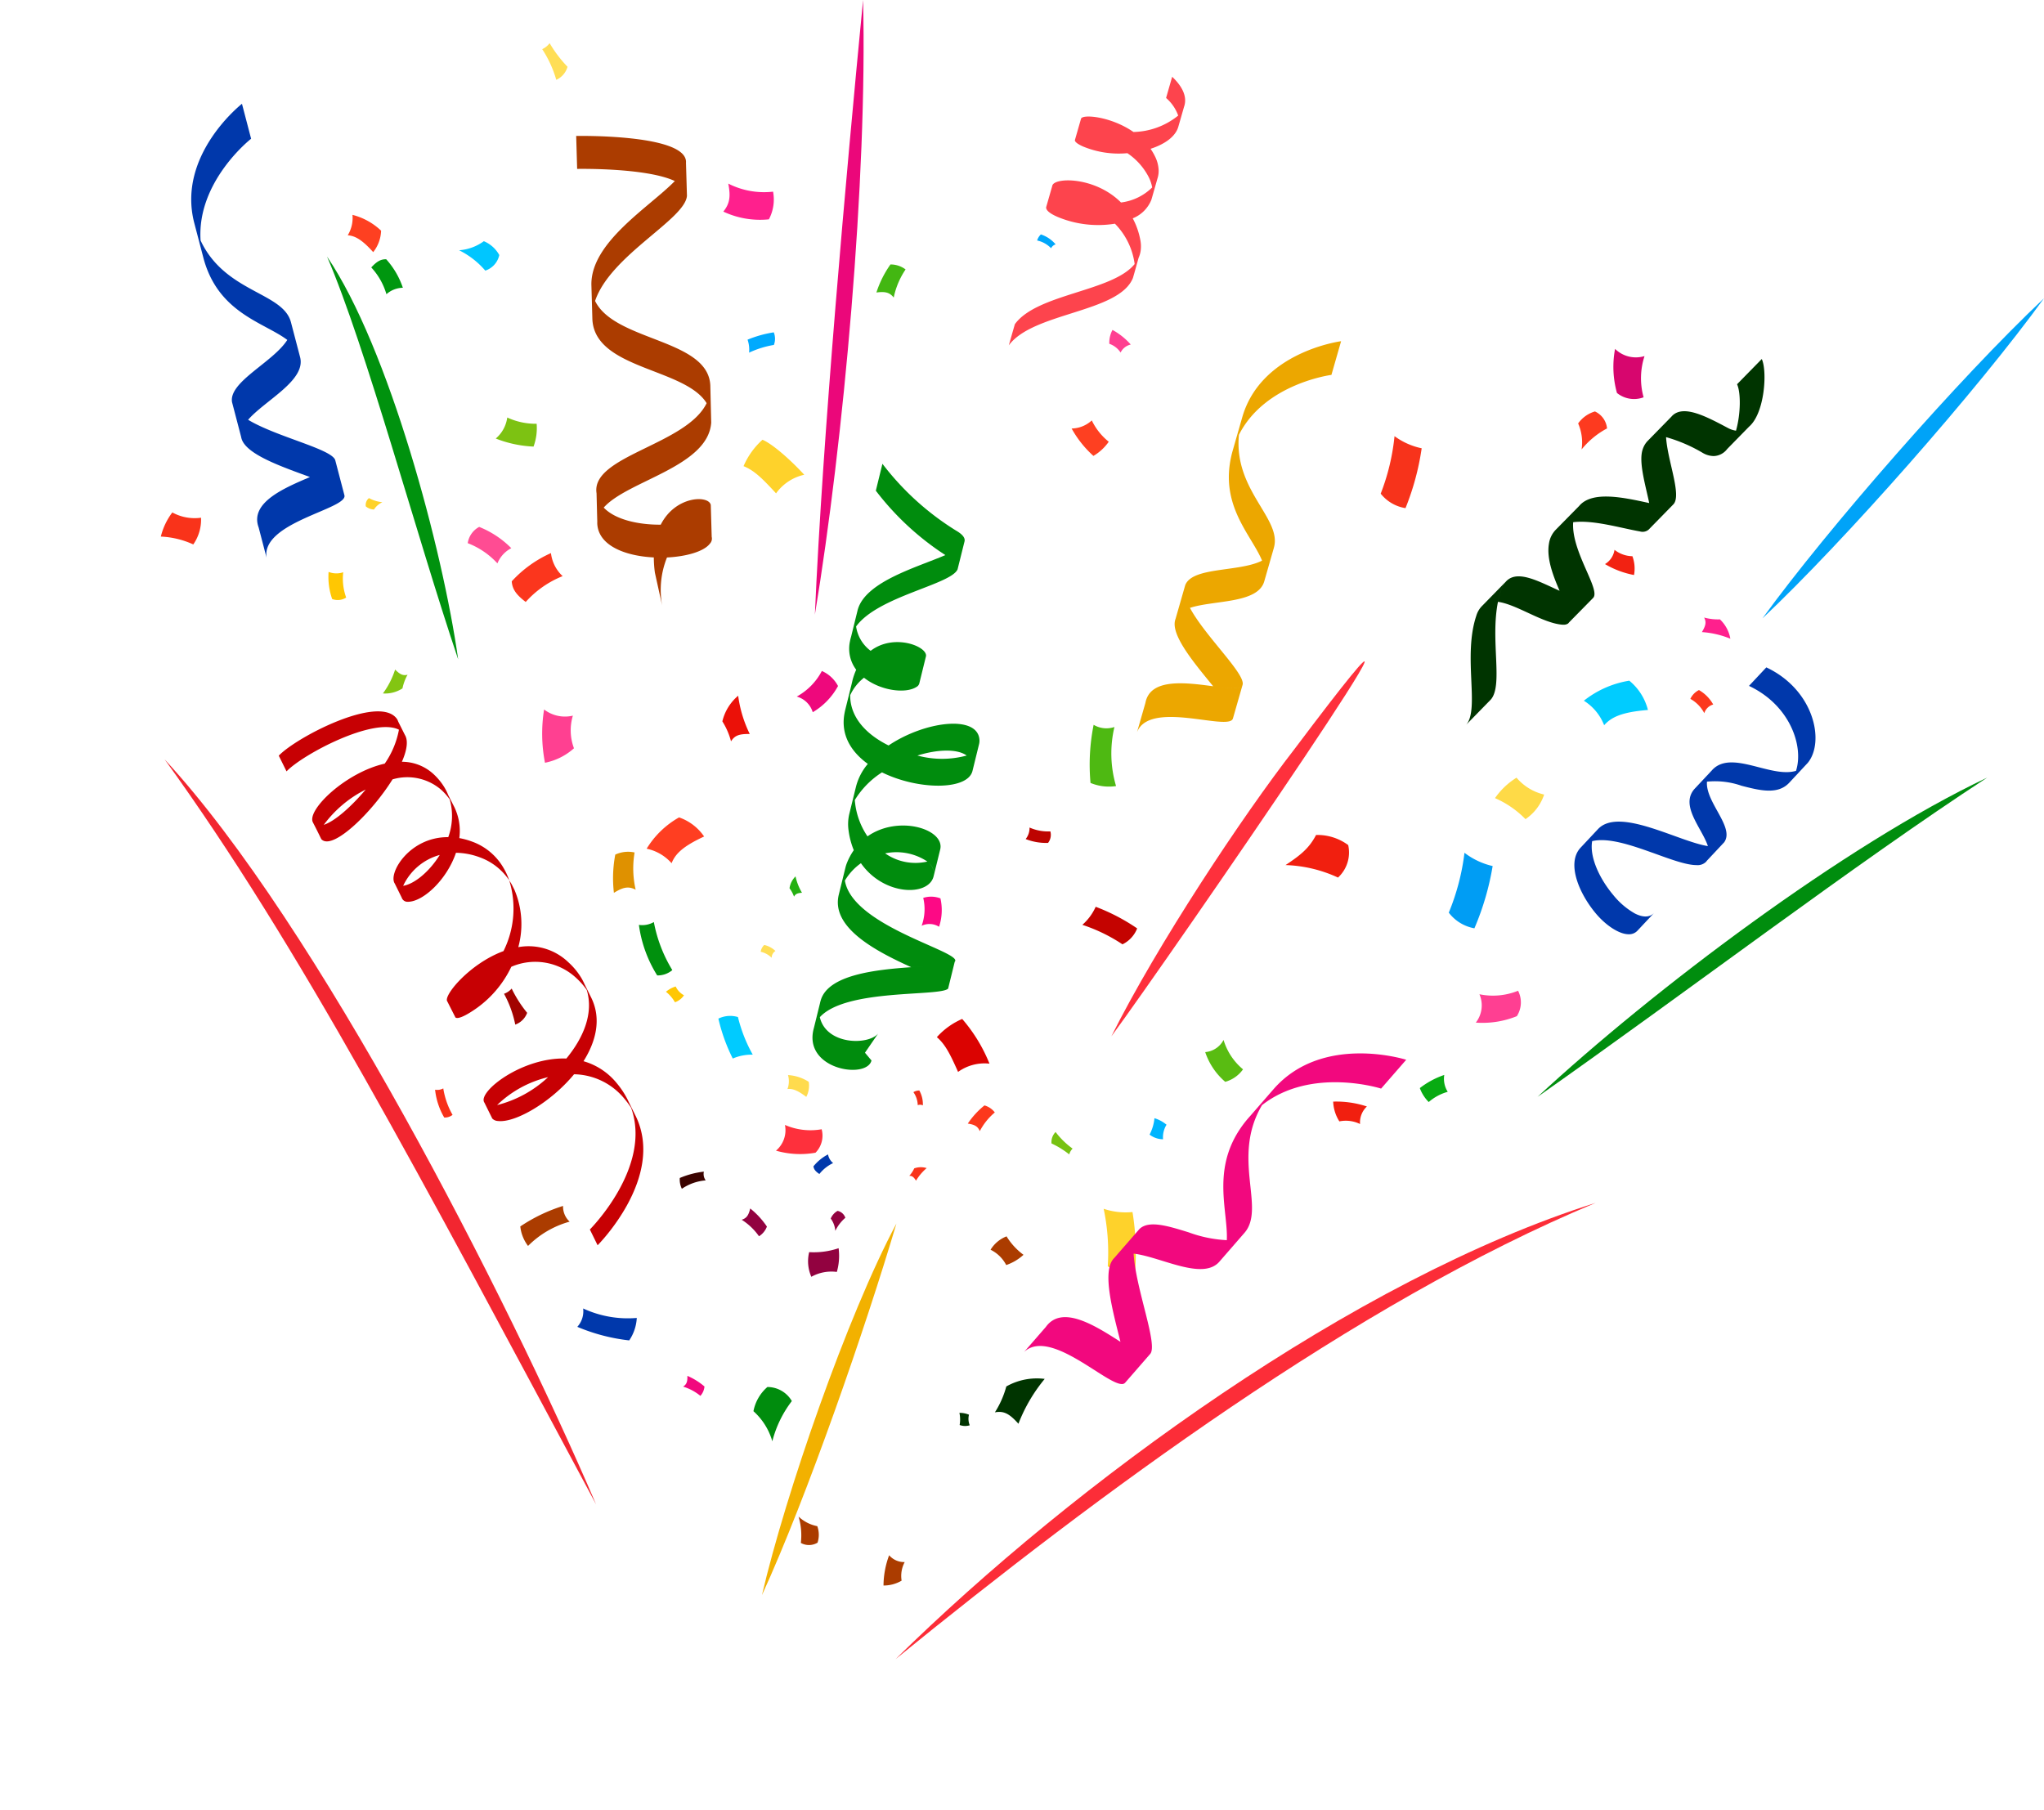 <svg xmlns="http://www.w3.org/2000/svg" width="265.927" height="235.488" viewBox="0 0 265.927 235.488"><defs><style>.a{fill:#fd0985;}.b{fill:#920240;}.c{fill:#ee2e18;}.d{fill:#7dc212;}.e{fill:#00970f;}.bi,.f{fill:#003400;}.g{fill:#ff4091;}.h{fill:#ee087c;}.bh,.i{fill:#f2087e;}.j{fill:#f22212;}.k{fill:#77c212;}.l{fill:#ffde56;}.ac,.m{fill:#ab3c00;}.bf,.bg,.bh,.bi,.bj,.bk,.bl,.m{stroke:rgba(0,0,0,0);}.n{fill:#00b5ff;}.o{fill:#f7331b;}.p{fill:#fd3a1f;}.q{fill:#ff208d;}.r{fill:#f83018;}.s{fill:#eb1108;}.t{fill:#ffdb4e;}.u{fill:#fed22b;}.v{fill:#ff3e21;}.w{fill:#f9331a;}.x{fill:#fe303c;}.y{fill:#ff4c93;}.z{fill:#a20300;}.aa{fill:#feda47;}.ab,.bk{fill:#0038ab;}.ad{fill:#df9100;}.ae{fill:#bd0300;}.af{fill:#00aafe;}.ag{fill:#0cf;}.ah{fill:#4eb912;}.ai{fill:#c40300;}.aj{fill:#08ab12;}.ak{fill:#f11f0f;}.al{fill:#f9341a;}.am{fill:#d7066e;}.an{fill:#fc381d;}.ao{fill:#00c6ff;}.ap{fill:#59bc12;}.aq{fill:#db0301;}.ar{fill:#00a7fb;}.as{fill:#ffc702;}.at{fill:#ff3f92;}.au{fill:#009df4;}.av{fill:#25b012;}.aw{fill:#83c512;}.ax{fill:#00900d;}.ay{fill:#fb361d;}.az,.bf{fill:#008c0d;}.ba{fill:#fe4021;}.bb{fill:#3b0300;}.bc{fill:#43b712;}.bd{fill:#ffc703;}.be{fill:#00cbff;}.bg{fill:#eca700;}.bj{fill:#fd444d;}.bl{fill:#c70003;}.bm{fill:#fc2d38;}.bn{fill:#008d0e;}.bo{fill:#00a3f8;}.bp{fill:#f22630;}.bq{fill:#00920e;}.br{fill:#eb077a;}.bs{fill:#f2b100;}</style></defs><g transform="translate(-6649.006 362.836)"><path class="a" d="M3.016,3.6A6.9,6.9,0,0,0,2.17,0,3.384,3.384,0,0,0,0,.555,6.314,6.314,0,0,1,.8,4.1,2.356,2.356,0,0,1,3.016,3.6Z" transform="translate(6769.273 -246.542) rotate(16)"/><path class="b" d="M0,1.548A5.009,5.009,0,0,0,1.155,4.554,5.379,5.379,0,0,1,4.171,3.031,7.607,7.607,0,0,0,3.541,0,10.085,10.085,0,0,1,0,1.548Z" transform="translate(6754.706 -201.404) rotate(16)"/><path class="c" d="M0,.421A3.05,3.05,0,0,1,1.009,1.894a.832.832,0,0,1,.647-.159A3.649,3.649,0,0,0,.679,0,1.523,1.523,0,0,0,0,.421Z" transform="translate(6767.957 -221.137) rotate(16)"/><path class="d" d="M.684.271A4.354,4.354,0,0,1,0,3.312a15.181,15.181,0,0,0,5.014-.348A6.953,6.953,0,0,0,4.584,0,8.828,8.828,0,0,1,.684.271Z" transform="translate(6714.418 -308.961) rotate(16)"/><path class="e" d="M1.577,0C.867.18.455.656,0,1.556A8.772,8.772,0,0,1,2.857,4.362,3.3,3.3,0,0,1,4.68,2.967,10.517,10.517,0,0,0,1.577,0Z" transform="translate(6697.737 -329.536) rotate(16)"/><path class="f" d="M5.032,0A8.081,8.081,0,0,0,.5,2.322,12.112,12.112,0,0,1,0,5.97c1.083-.544,1.892-.332,3.353.582A20.914,20.914,0,0,1,5.032,0Z" transform="translate(6780.088 -184.81) rotate(16)"/><path class="g" d="M0,.262A19.85,19.85,0,0,0,2.022,6.894,7.976,7.976,0,0,0,5.128,4.042,6.628,6.628,0,0,1,3.821,0,4.463,4.463,0,0,1,0,.262Z" transform="translate(6719.865 -270.775) rotate(16)"/><path class="h" d="M2.562,5.484A8.853,8.853,0,0,0,4.784,1.3,4.326,4.326,0,0,0,2.223,0,8.091,8.091,0,0,1,0,4.1,3.022,3.022,0,0,1,2.562,5.484Z" transform="translate(6753.794 -276.144) rotate(16)"/><path class="i" d="M0,1.5a6.5,6.5,0,0,1,2.493.535A2.1,2.1,0,0,0,2.667.716,8.647,8.647,0,0,0,.147,0C.369.687.373,1.073,0,1.5Z" transform="translate(6738.293 -183.859) rotate(16)"/><path class="j" d="M0,2.126a11.577,11.577,0,0,0,4.024.326A4.629,4.629,0,0,0,3.147.158,3.86,3.86,0,0,1,.678,0,2.6,2.6,0,0,1,0,2.126Z" transform="translate(6858.403 -291.485) rotate(16)"/><path class="k" d="M.229,0a1.862,1.862,0,0,0-.1,1.576,11.518,11.518,0,0,1,2.61.735,1.716,1.716,0,0,1,.212-.846A10.238,10.238,0,0,1,.229,0Z" transform="translate(6786.12 -215.61) rotate(16)"/><path class="l" d="M1.827.364A3.091,3.091,0,0,0,.212.012a1.505,1.505,0,0,0-.2.983,2.828,2.828,0,0,1,1.588.36A1.053,1.053,0,0,1,1.827.364Z" transform="translate(6748.236 -239.954) rotate(16)"/><path class="m" d="M10.24,56.825A15.144,15.144,0,0,1,10.1,54.84c-3.546-.173-7.06-1.427-7.345-4.217a2.822,2.822,0,0,1-.011-.418v0a3.047,3.047,0,0,1,.839-1.846A3.047,3.047,0,0,0,2.742,50.2l-.093-3.708h0c-.008-.051-.015-.1-.02-.154-.486-4.749,11.738-6.191,14.342-11.569h0C14.16,30.2,2.523,30.368,2.111,23.947c-.005-.091-.008-.181-.01-.27v-.024l-.124-4.3C1.913,13.8,9.558,9.235,12.831,5.868,9.112,4.112.124,4.287.124,4.287L0,0s13.79-.27,14.277,3.2a1.325,1.325,0,0,1,.008.3,1.71,1.71,0,0,1-.053.312,1.71,1.71,0,0,0,.053-.312l.125,4.285c-.226,3.075-9.952,7.736-11.952,13.683h0C5.043,26.758,17.2,26.39,17.451,32.481l.005.227h0l.089,3.7v0l.022.886V37.3C17.16,43.059,6.661,44.851,3.582,48.356,5.093,49.943,8.136,50.6,11,50.578a9.247,9.247,0,0,0-.9,4.262,9.247,9.247,0,0,1,.9-4.262c1.92-3.785,6.256-3.866,6.511-2.564l.119,4.146a.956.956,0,0,1-.234.886c-.768,1.018-3.045,1.675-5.583,1.8a11.3,11.3,0,0,0-.632,6.243Zm1.825-2.485,0-.009Zm.005-.01.011-.019Zm.011-.019a5.153,5.153,0,0,1,4-2.775A5.153,5.153,0,0,0,12.081,54.311Zm5.548-2.152c0-.012-.009-.024-.014-.036C17.62,52.135,17.625,52.147,17.629,52.16Zm-1.549-.624h0Zm.255-.005h0Zm0,0h0Z" transform="translate(6723.969 -345.147)"/><path class="n" d="M0,2.226a2.887,2.887,0,0,0,1.852.1A3.1,3.1,0,0,1,1.764.383,4.393,4.393,0,0,0,.022,0,5.8,5.8,0,0,1,0,2.226Z" transform="translate(6799.182 -217.349) rotate(16)"/><path class="o" d="M3.831.543A9.131,9.131,0,0,1,0,0,28.4,28.4,0,0,1,.334,7.687a5.139,5.139,0,0,0,3.62.922A33.715,33.715,0,0,0,3.831.543Z" transform="translate(6830.435 -306.086) rotate(16)"/><path class="p" d="M3.794,1.688A2.716,2.716,0,0,0,1.67,0,4.11,4.11,0,0,0,0,2.1,6.153,6.153,0,0,1,1.364,5.232,10.723,10.723,0,0,1,3.794,1.688Z" transform="translate(6854.903 -309.761) rotate(16)"/><path class="q" d="M4.04,2.048A4.543,4.543,0,0,0,2.04,0,6.774,6.774,0,0,1,0,.34c.471.491.492.961.245,1.9A11.707,11.707,0,0,1,4.04,2.048Z" transform="translate(6870.808 -282.812) rotate(16)"/><path class="r" d="M2.14,3.607a1.612,1.612,0,0,0,.946-.631A10.13,10.13,0,0,1,.977,0,1.655,1.655,0,0,1,0,.457,9.006,9.006,0,0,0,2.14,3.607Z" transform="translate(6705.738 -221.489) rotate(16)"/><path class="s" d="M1.082,0A6.23,6.23,0,0,0,.024,3.775a9.253,9.253,0,0,1,1.8,2.186c.258-.9.8-1.242,2.08-1.59A16.074,16.074,0,0,1,1.082,0Z" transform="translate(6744.003 -272.611) rotate(16)"/><path class="t" d="M.433,1.905C1,1.669,1.67,1.668,3.068,2.21A3.153,3.153,0,0,0,2.838.238,5.623,5.623,0,0,0,0,.138,2.89,2.89,0,0,1,.433,1.905Z" transform="translate(6751.564 -223.087) rotate(16)"/><path class="u" d="M.207,0a1.153,1.153,0,0,0-.1,1.149,1.742,1.742,0,0,0,1.136.1A2.632,2.632,0,0,1,2.034.033,4.53,4.53,0,0,1,.207,0Z" transform="translate(6696.81 -298.085) rotate(16)"/><path class="v" d="M3.641,6c.122-1.267.766-2.486,3.109-4.508A6.521,6.521,0,0,0,2.931,0,11.611,11.611,0,0,0,0,5.078,5.953,5.953,0,0,1,3.641,6Z" transform="translate(6734.536 -257.29) rotate(16)"/><path class="w" d="M4.34,3.619A5.625,5.625,0,0,0,4.351,0,6.046,6.046,0,0,1,.571.369,8.552,8.552,0,0,0,0,3.8,11.322,11.322,0,0,1,4.34,3.619Z" transform="translate(6670.978 -296.673) rotate(16)"/><path class="g" d="M2.884,1.171A8.7,8.7,0,0,0,.076,0a3.489,3.489,0,0,0,.1,1.847A2.9,2.9,0,0,1,1.9,2.535,1.954,1.954,0,0,1,2.884,1.171Z" transform="translate(6793.669 -319.928) rotate(16)"/><path class="x" d="M.2.776A3.482,3.482,0,0,1,0,4.314,11.347,11.347,0,0,0,5.018,3.153,3.166,3.166,0,0,0,4.944,0,8.3,8.3,0,0,1,.2.776Z" transform="translate(6751.151 -217.268) rotate(16)"/><path class="y" d="M.849,0A2.882,2.882,0,0,0,0,2.444,10.24,10.24,0,0,1,4.439,3.909a3.857,3.857,0,0,1,1.19-2.4A12.288,12.288,0,0,0,.849,0Z" transform="translate(6710.532 -294.513) rotate(16)"/><path class="z" d="M2.511,4.379a2.572,2.572,0,0,0,1.066-1.9A15.822,15.822,0,0,1,.77,0,2.359,2.359,0,0,1,0,.926,14.157,14.157,0,0,1,2.511,4.379Z" transform="translate(6714.835 -234.423) rotate(16)"/><path class="aa" d="M4.567,4.865A6.239,6.239,0,0,0,6.018,1.121,6.7,6.7,0,0,1,1.958,0,9.475,9.475,0,0,0,0,3.329,12.528,12.528,0,0,1,4.567,4.865Z" transform="translate(6844.426 -262.19) rotate(16)"/><path class="ab" d="M.071.738A3,3,0,0,1,0,3.244,24.206,24.206,0,0,0,6.978,3.08,5.729,5.729,0,0,0,7.118,0,13.815,13.815,0,0,1,.071.738Z" transform="translate(6725.009 -193.316) rotate(16)"/><path class="ac" d="M1.229,3.212a2.174,2.174,0,0,0,2.078-.631A3.3,3.3,0,0,0,2.683.526,4.923,4.923,0,0,1,0,0,8.579,8.579,0,0,1,1.229,3.212Z" transform="translate(6752.902 -165.506) rotate(16)"/><path class="ad" d="M3.809,4.618A12.372,12.372,0,0,1,2.339,0,3.95,3.95,0,0,0,0,.958,16.379,16.379,0,0,0,1.2,5.791C2.119,4.776,2.754,4.405,3.809,4.618Z" transform="translate(6729.319 -252.562) rotate(16)"/><path class="ac" d="M.029,0A11.473,11.473,0,0,0,.41,3.987,4.615,4.615,0,0,0,2.5,2.731,3.834,3.834,0,0,1,2.221.293,2.571,2.571,0,0,1,.029,0Z" transform="translate(6764.656 -160.485) rotate(16)"/><path class="ae" d="M2.941,1.52A1.7,1.7,0,0,0,2.816,0,6.045,6.045,0,0,1,.071.264,2.27,2.27,0,0,1,0,1.843,7.212,7.212,0,0,0,2.941,1.52Z" transform="translate(6782.953 -255.436) rotate(16)"/><path class="ac" d="M1.519,0A4.221,4.221,0,0,0,0,2.247,4.535,4.535,0,0,1,2.505,3.6,6.4,6.4,0,0,0,4.3,1.7,8.459,8.459,0,0,1,1.519,0Z" transform="translate(6778.5 -202.388) rotate(16)"/><path class="af" d="M0,1.857A3.988,3.988,0,0,1,.656,3.424,12.46,12.46,0,0,1,3.481,1.572,2.255,2.255,0,0,0,3.016,0,14.828,14.828,0,0,0,0,1.857Z" transform="translate(6746.777 -320.425) rotate(16)"/><path class="ag" d="M3.414,6.472c.606-1.264,1.736-2.279,4.93-3.477A7.186,7.186,0,0,0,4.961,0,12.8,12.8,0,0,0,0,4.134,6.566,6.566,0,0,1,3.414,6.472Z" transform="translate(6856.209 -275.638) rotate(16)"/><path class="l" d="M2.861,4.35A2.647,2.647,0,0,0,3.8,2.311,16.331,16.331,0,0,1,.715,0,2.431,2.431,0,0,1,0,1.014,14.538,14.538,0,0,1,2.861,4.35Z" transform="translate(6719.826 -357.417) rotate(16)"/><path class="ah" d="M2.679,0A3.264,3.264,0,0,1,0,.47,26.3,26.3,0,0,0,1.694,7.851,6.226,6.226,0,0,0,5,7.328,14.991,14.991,0,0,1,2.679,0Z" transform="translate(6791.419 -268.981) rotate(16)"/><path class="ai" d="M1.021,0A6.875,6.875,0,0,1,0,2.736a21.458,21.458,0,0,1,5.718,1A3.877,3.877,0,0,0,6.984,1.218,25.489,25.489,0,0,0,1.021,0Z" transform="translate(6790.575 -245.133) rotate(16)"/><path class="aj" d="M3.625,1.986A3.141,3.141,0,0,1,2.586,0,10.9,10.9,0,0,0,0,2.522,5,5,0,0,0,1.613,3.947,6.335,6.335,0,0,1,3.625,1.986Z" transform="translate(6834.422 -223.685) rotate(16)"/><path class="ac" d="M6,1.73A2.659,2.659,0,0,1,4.612,0,21.405,21.405,0,0,0,0,4.1,5.074,5.074,0,0,0,1.669,6.26,12.2,12.2,0,0,1,6,1.73Z" transform="translate(6717.827 -207.2) rotate(16)"/><path class="ak" d="M7.01,4.859A4.433,4.433,0,0,0,7.119.429a6.715,6.715,0,0,0-4.38-.11C2.347,2.219,1.548,3.362,0,5.179A17.516,17.516,0,0,1,7.01,4.859Z" transform="translate(6817.684 -255.256) rotate(16)"/><path class="al" d="M1.9,0A2.562,2.562,0,0,0,.354.479,3.827,3.827,0,0,1,0,1.591c.369-.111.61,0,1.016.365A6.628,6.628,0,0,1,1.9,0Z" transform="translate(6767.742 -211.375) rotate(16)"/><path class="am" d="M3.944,0A3.88,3.88,0,0,1,0,.157,12.639,12.639,0,0,0,1.818,5.6a3.525,3.525,0,0,0,3.488-.414A9.258,9.258,0,0,1,3.944,0Z" transform="translate(6859.17 -317.591) rotate(16)"/><path class="an" d="M1.771,3.388A7.969,7.969,0,0,1,2.98.509,2.55,2.55,0,0,0,1.433,0,10.54,10.54,0,0,0,0,2.871C.876,2.759,1.342,2.843,1.771,3.388Z" transform="translate(6775.708 -219.402) rotate(16)"/><path class="ab" d="M0,2.01c.164.383.469.573,1.016.75A4.994,4.994,0,0,1,2.343.9,1.876,1.876,0,0,1,1.395,0,5.986,5.986,0,0,0,0,2.01Z" transform="translate(6755.392 -213.015) rotate(16)"/><path class="ao" d="M4.008,3.63A2.729,2.729,0,0,0,5.2,1.178,4.122,4.122,0,0,0,2.773,0,6.181,6.181,0,0,1,0,2.022,10.771,10.771,0,0,1,4.008,3.63Z" transform="translate(6709.29 -332.219) rotate(16)"/><path class="ap" d="M0,2.181a8.716,8.716,0,0,0,3.571,3,4.254,4.254,0,0,0,1.776-2.2A7.944,7.944,0,0,1,1.857,0,2.976,2.976,0,0,1,0,2.181Z" transform="translate(6806.407 -228.04) rotate(16)"/><path class="aq" d="M3.9,6.773a5.9,5.9,0,0,1,3.631-2.16A20.565,20.565,0,0,0,2.516,0,9.431,9.431,0,0,0,0,3.186C1.332,3.793,2.315,4.882,3.9,6.773Z" transform="translate(6771.77 -230.951) rotate(16)"/><path class="b" d="M0,1.717A7.949,7.949,0,0,1,2.758,3.162,2.545,2.545,0,0,0,3.4,1.667,10.55,10.55,0,0,0,.663,0C.7.881.579,1.337,0,1.717Z" transform="translate(6745.974 -205.781) rotate(16)"/><path class="ar" d="M0,.895a3.541,3.541,0,0,1,2.023.469A.966.966,0,0,1,2.451.717,4.243,4.243,0,0,0,.251,0,1.767,1.767,0,0,0,0,.895Z" transform="translate(6784.186 -332.404) rotate(16)"/><path class="q" d="M.383,4.279A11.226,11.226,0,0,0,6.36,3.613,5.5,5.5,0,0,0,5.89,0,10.263,10.263,0,0,1,0,.6C.727,2.039.938,2.989.383,4.279Z" transform="translate(6743.922 -339.523) rotate(16)"/><path class="as" d="M1.419,3.746a2.048,2.048,0,0,0,1.7-.684A7.26,7.26,0,0,1,1.841,0,2.738,2.738,0,0,1,0,.481,8.706,8.706,0,0,0,1.419,3.746Z" transform="translate(6691.89 -288.887) rotate(16)"/><path class="ak" d="M4.391,0A12.67,12.67,0,0,0,0,.6,5.1,5.1,0,0,0,1.481,2.851,4.221,4.221,0,0,1,4.163,2.44,2.852,2.852,0,0,1,4.391,0Z" transform="translate(6822.621 -220.079) rotate(16)"/><path class="u" d="M5.042,6.217A6.159,6.159,0,0,1,7.9,2.878C5.419,1.374,2.76.156,1.421,0A9.842,9.842,0,0,0,0,3.98C1.518,4.133,2.848,4.88,5.042,6.217Z" transform="translate(6746.839 -306.009) rotate(16)"/><path class="at" d="M0,1.823A3.654,3.654,0,0,1,.564,5.5a11.9,11.9,0,0,0,4.9-2.277A3.322,3.322,0,0,0,4.706,0,8.7,8.7,0,0,1,0,1.823Z" transform="translate(6841.985 -235.223) rotate(16)"/><path class="au" d="M4,.65A9.558,9.558,0,0,1,0,0,29.7,29.7,0,0,1,.184,8.049,5.379,5.379,0,0,0,3.951,9.09,35.225,35.225,0,0,0,4,.65Z" transform="translate(6839.536 -251.878) rotate(16)"/><path class="b" d="M1.8.585A1.355,1.355,0,0,0,.58,0,2.043,2.043,0,0,0,0,1.207,3.079,3.079,0,0,1,1.012,2.579,5.327,5.327,0,0,1,1.8.585Z" transform="translate(6757.418 -205.445) rotate(16)"/><path class="av" d="M.361,0A2.739,2.739,0,0,0,.034,1.7,4.084,4.084,0,0,1,.9,2.59c.081-.4.306-.574.856-.773A7.09,7.09,0,0,1,.361,0Z" transform="translate(6752.159 -248.907) rotate(16)"/><path class="aw" d="M0,3.423A4.17,4.17,0,0,0,2.263,2.091,6.253,6.253,0,0,1,2.409.2C1.869.511,1.446.427.667,0A10.8,10.8,0,0,1,0,3.423Z" transform="translate(6699.769 -275.9) rotate(16)"/><path class="u" d="M3.723,0A8.916,8.916,0,0,1,0,.625,27.7,27.7,0,0,1,2.575,7.673a5.008,5.008,0,0,0,3.637-.21A32.951,32.951,0,0,0,3.723,0Z" transform="translate(6792.766 -206.16) rotate(16)"/><path class="ax" d="M4.1,6.554A2.955,2.955,0,0,0,5.8,5.347,18.575,18.575,0,0,1,1.767,0,3.041,3.041,0,0,1,0,.89,16.509,16.509,0,0,0,4.1,6.554Z" transform="translate(6732.374 -243.351) rotate(16)"/><path class="ay" d="M0,4.936C.36,5.944,1.11,6.478,2.487,7.017A12.848,12.848,0,0,1,6.179,2.462,4.834,4.834,0,0,1,3.892,0,15.357,15.357,0,0,0,0,4.936Z" transform="translate(6716.946 -291.944) rotate(16)"/><path class="az" d="M4.481,1A3.674,3.674,0,0,0,.918.12,5.552,5.552,0,0,0,.043,3.644a8.348,8.348,0,0,1,3.44,3.089A14.455,14.455,0,0,1,4.481,1Z" transform="translate(6747.994 -182.736) rotate(16)"/><path class="ba" d="M.139,2.725c.9-.187,1.888,0,3.79,1.194A4.733,4.733,0,0,0,4.147.951,8.419,8.419,0,0,0,0,0,4.316,4.316,0,0,1,.139,2.725Z" transform="translate(6694.863 -334.88) rotate(16)"/><path class="bb" d="M3.325,1.03A1.4,1.4,0,0,1,2.783,0,11.26,11.26,0,0,0,0,1.657,2.677,2.677,0,0,0,.645,2.935,6.4,6.4,0,0,1,3.325,1.03Z" transform="translate(6737.906 -211.158) rotate(16)"/><path class="bc" d="M2.347,4.16A10.131,10.131,0,0,1,2.822.217,3.242,3.242,0,0,0,.751.135,13.41,13.41,0,0,0,0,4.147C1.033,3.7,1.632,3.643,2.347,4.16Z" transform="translate(6764.171 -328.764) rotate(16)"/><path class="an" d="M3.062,1.295A4.936,4.936,0,0,0,.76,0,2.422,2.422,0,0,0,0,1.411,4.505,4.505,0,0,1,2.257,2.7,1.686,1.686,0,0,1,3.062,1.295Z" transform="translate(6869.312 -273.259) rotate(16)"/><path class="ba" d="M2.232,0A3.95,3.95,0,0,1,0,1.734,13.744,13.744,0,0,0,3.71,4.381,6.308,6.308,0,0,0,5.118,2.058,8,8,0,0,1,2.232,0Z" transform="translate(6788.903 -308.75) rotate(16)"/><path class="f" d="M.462,1.644a2.036,2.036,0,0,0,1.273-.327A2.2,2.2,0,0,1,1.26.022,3.129,3.129,0,0,0,0,.135,4.125,4.125,0,0,1,.462,1.644Z" transform="translate(6773.866 -179.133) rotate(16)"/><path class="bd" d="M1.5,2A2.324,2.324,0,0,0,2.381.8,2.494,2.494,0,0,1,1.027,0,3.543,3.543,0,0,0,0,1.01,4.68,4.68,0,0,1,1.5,2Z" transform="translate(6735.926 -234.764) rotate(16)"/><path class="be" d="M3.229,5.375a6.23,6.23,0,0,1,2.361-1.2A19.4,19.4,0,0,1,2.39,0,3.5,3.5,0,0,0,0,.9,23.056,23.056,0,0,0,3.229,5.375Z" transform="translate(6742.717 -231.164) rotate(16)"/><path class="bf" d="M.181,73.416h0l.788-3.2c.033-.15.072-.305.123-.463C2.1,66.5,8.142,65.826,12.844,65.5c.606-.042,1.19-.078,1.738-.114-.548.035-1.132.071-1.738.113C8.3,63.44,2.363,60.367,3.423,56.056a4.866,4.866,0,0,1,.237-.716,8.515,8.515,0,0,1,.555-1.105c.955,5.676,13.838,8.9,14.351,10.315a.208.208,0,0,1-.058.237l-.861,3.5C16.585,69.352,4.357,68.255.955,72.005h0c.841,3.616,6.276,3.671,7.582,2.134L6.829,76.627l.848,1.011c-.2.809-1.212,1.218-2.441,1.218C2.669,78.856-.838,77.07.181,73.416ZM18.492,64.8h0Zm.013-.012h0ZM4.279,52.575a4.645,4.645,0,0,1,.24-.731,8.241,8.241,0,0,1,.856-1.571,7.316,7.316,0,0,1,1.787-1.8c4.049-2.839,10.1-.917,9.454,1.711l-.85,3.458-.01.04c-.647,2.633-6.48,2.544-9.452-1.713a7.372,7.372,0,0,0-2.088,2.262,8.515,8.515,0,0,0-.555,1.105,4.868,4.868,0,0,0-.237.716ZM15.8,53.2a1.929,1.929,0,0,0-.639-1.257A2.058,2.058,0,0,1,15.8,53.2Zm-.858-1.45a7.251,7.251,0,0,0-5.489-1.061h0q-.129.023-.259.049.13-.027.259-.049h0A6.865,6.865,0,0,0,14.943,51.755ZM6.4,51.906l.021-.014Zm.119-.079,0,0ZM4.69,47.678a5.826,5.826,0,0,1,.094-2.1l.046-.186q.066-.254.153-.5-.087.248-.153.5l.812-3.305A7.4,7.4,0,0,1,7.2,39.048h0c-2.179-1.576-3.569-3.789-3.029-6.6.037-.2.08-.393.128-.58q.11-.444.246-.844-.133.392-.242.827l.768-3.1v0l.09-.385.045-.192,0-.01a8.966,8.966,0,0,1,.48-1.364,6.165,6.165,0,0,1,1.877-2.461c3.016-2.313,7.373-.589,7.208.682l-.859,3.495h0a.742.742,0,0,1-.38.517c-1.433.924-4.713.486-6.828-1.2h0a6.155,6.155,0,0,0-1.8,2.281C4.895,33.064,7.091,35.264,9.9,36.65h0c4.706-3.163,11.535-4.015,11.819-.786a1.845,1.845,0,0,1-.04.587l-.859,3.5a1.732,1.732,0,0,0,.046-.5,1.732,1.732,0,0,1-.046.5c-.617,2.559-7.064,2.524-11.777.2a11.17,11.17,0,0,0-3.536,3.6c.009.143.023.288.042.432a9.681,9.681,0,0,0,1.613,4.3,7.317,7.317,0,0,0-1.787,1.8A10.393,10.393,0,0,1,4.69,47.678Zm.293-2.788h0Zm15.08-6.93c-1.244-.895-3.763-.817-6.41,0A12.227,12.227,0,0,0,20.063,37.96ZM7.49,27.335A5.647,5.647,0,0,1,9.3,26.759,5.643,5.643,0,0,0,7.49,27.335ZM4.3,31.853l0,.017ZM4.876,23.1a5.533,5.533,0,0,1,.145-.59h0l.857-3.486c.017-.063.037-.127.057-.192,1.173-3.566,7.685-5.368,11.352-6.952A36.009,36.009,0,0,1,8.242,3.5L9.1,0a35.588,35.588,0,0,0,9.557,8.679c.891.514,1.219.972,1.129,1.4l-.02.082h0l-.828,3.324-.062.251C18,15.734,8.491,17.247,5.674,21.169h0a4.828,4.828,0,0,0,1.894,3.167A6.165,6.165,0,0,0,5.691,26.8,4.539,4.539,0,0,1,4.876,23.1Zm.17-.676c.01-.032.02-.064.03-.1C5.066,22.354,5.056,22.387,5.046,22.419Z" transform="translate(6754.711 -302.491)"/><path class="bg" d="M1.089,47.061c.613-3.287,5.319-2.63,8.814-2.168-2.378-2.923-5.46-6.535-4.957-8.562a1.726,1.726,0,0,1,.067-.213l1.253-4.368c.927-2.431,7.023-1.687,10-3.2h0C15,25.455,11.245,21.9,12.059,16.06a12.869,12.869,0,0,1,.389-1.83A11.885,11.885,0,0,1,13,12.711a11.884,11.884,0,0,0-.554,1.519l1.259-4.389C16.189,1.329,26.548,0,26.548,0L25.291,4.382s-8.649,1.11-12.034,7.795c-.708,7.248,5.632,10.906,4.548,14.688l0,.011-1.253,4.368c-.838,2.923-6.567,2.428-9.669,3.453h0c1.975,3.684,7.252,8.6,6.85,10.006-.18.626-1.645.476-3.524.23,1.878.247,3.344.4,3.524-.23l-1.256,4.381c-.2.713-2.077.419-4.324.124C4.949,48.789.989,48.37,0,50.859ZM5.88,35.145a4.1,4.1,0,0,1,.637-.316A4.1,4.1,0,0,0,5.88,35.145Zm.639-.316h0Z" transform="translate(6796.936 -318.439)"/><path class="bh" d="M8.126,40.546C5.29,38.775,1.965,37,0,38.854L2.83,35.6c2.122-2.966,6.472-.145,9.715,1.925.827.528,1.582,1.008,2.21,1.33-.628-.322-1.383-.8-2.21-1.33-1-3.987-2.382-8.98-.949-10.752a1.754,1.754,0,0,1,.164-.18A2.487,2.487,0,0,1,13.549,26a2.487,2.487,0,0,0-1.789.59l3.255-3.74c1.224-1.188,3.765-.38,6.388.427a16.758,16.758,0,0,0,4.979,1.024c.176-3.641-1.9-8.895,1.6-14.29a14.251,14.251,0,0,1,1.23-1.629A12.941,12.941,0,0,1,30.962,6.73a12.939,12.939,0,0,0-1.748,1.656l3.27-3.758c6.383-7.269,17.237-3.8,17.237-3.8L46.456,4.579s-9.063-2.9-15.495,2.152c-4.046,6.839.533,13.381-2.283,16.618l-.01.011L25.414,27.1c-2.177,2.5-7.613-.63-11.154-1.05C14.512,30.6,17.46,37.9,16.416,39.1l-3.265,3.752a.53.53,0,0,1-.423.168C11.855,43.025,10.11,41.786,8.126,40.546Zm8-1.284a.485.485,0,0,0,.275-.139A.485.485,0,0,1,16.124,39.262ZM14.261,26.05l-.014,0Z" transform="translate(6782.234 -225.774)"/><path class="bi" d="M1.311,33.41A3.016,3.016,0,0,1,2.1,32.091l3.031-3.1a3.3,3.3,0,0,0-.613,1.135,11.99,11.99,0,0,0-.386,1.465c-1.013,5.019.693,10.838-.925,12.71L0,47.584C1.777,45.527-.459,38.7,1.311,33.41ZM12.5,34.567c-2.576-.2-5.929-2.643-8.366-2.974a11.99,11.99,0,0,1,.386-1.465,3.3,3.3,0,0,1,.613-1.135,2.2,2.2,0,0,1,.179-.183l0,0c1.5-1.355,4.192.159,6.837,1.347-.846-1.95-1.722-4.23-1.383-6.143a3.266,3.266,0,0,1,.849-1.766L14.7,19.111c1.7-2.006,5.794-1.092,9.108-.37-.5-2.4-1.4-5.364-.852-6.981a2.856,2.856,0,0,1,.6-1.051l3.211-3.281a2.814,2.814,0,0,0-.6,1.05A4.527,4.527,0,0,0,26,10.164c.181,3.072,2.1,7.651.925,8.771l-3.172,3.242-.027.027a1.216,1.216,0,0,1-1.122.23c-2.479-.432-6.091-1.532-8.69-1.2-.267,3.817,3.619,8.78,2.6,9.847l-.011.012-3.135,3.188a.527.527,0,0,1-.157.158h0a.985.985,0,0,1-.548.129Q12.59,34.574,12.5,34.567ZM30.818,12.243A20,20,0,0,0,26,10.164a4.527,4.527,0,0,1,.158-1.685,2.814,2.814,0,0,1,.6-1.05l.048-.05c1.482-1.465,4.429.1,7.22,1.582a3.139,3.139,0,0,0,1.072.363h0c.64-2.252.625-5.006.138-6.042L38.452,0c.734,1.564.392,7.036-1.648,8.795l-2.852,2.914h0a2.281,2.281,0,0,1-1.769.917A2.919,2.919,0,0,1,30.818,12.243Z" transform="translate(6839.763 -316.123)"/><path class="bj" d="M.791,32.192c2.9-3.985,12.684-4.226,15.582-7.822h0c-.014-.139-.037-.283-.065-.429a9.2,9.2,0,0,0-2.5-4.823,13.678,13.678,0,0,1-7.351-.839c-1.184-.489-1.645-.952-1.594-1.311l.791-2.759h0c.158-1.155,5.543-1.264,8.946,2.149h0A6.981,6.981,0,0,0,18.655,14.4a4.812,4.812,0,0,0-.466-1.374,8.358,8.358,0,0,0-2.76-3.083,12.144,12.144,0,0,1-5.8-.884C8.841,8.7,8.548,8.41,8.609,8.213L9.4,5.459v0h0c.183-.62,3.89-.307,6.821,1.726-.359.027-.721.041-1.083.041.362,0,.725-.014,1.083-.041a9.585,9.585,0,0,0,5.812-2.129,3.03,3.03,0,0,0,.815-1.308l-.792,2.761c-.368,1.283-1.775,2.274-3.611,2.864h0a7.291,7.291,0,0,1,.535.9,4.461,4.461,0,0,1,.516,1.856v0a3.2,3.2,0,0,1-.1.925l-.044.152a3.189,3.189,0,0,1-.278.624,3.329,3.329,0,0,1-.287.422,3.322,3.322,0,0,0,.287-.422,3.189,3.189,0,0,0,.278-.624l-.8,2.8a4.338,4.338,0,0,1-2.425,2.414,9.732,9.732,0,0,1,.978,2.77,4.285,4.285,0,0,1,.062,1.375h0a3.408,3.408,0,0,1-.276.988l-.537,1.921-.2.7C14.349,30.711,3.144,30.637,0,34.95Zm15.735-8.024a3.644,3.644,0,0,0,.359-.622A3.646,3.646,0,0,1,16.526,24.169ZM20.465,2.759,21.256,0c1.478,1.4,1.894,2.668,1.6,3.732l0,.013a3.03,3.03,0,0,1-.815,1.308A5.42,5.42,0,0,0,20.465,2.759Z" transform="translate(6780.25 -352.848)"/><path class="bk" d="M2.807,32.036C.58,29.385-1.014,25.509.764,23.508L3.02,21.1a3,3,0,0,0-.705,1.511c-.364,2.088.988,4.921,2.739,7a9.842,9.842,0,0,0,2.8,2.4c.992.513,1.9.574,2.516-.057l.007-.008h0L8.2,34.267a1.48,1.48,0,0,1-1.125.458C5.8,34.726,4.072,33.538,2.807,32.036Zm7.31-7.932c-2.781-1-5.766-1.993-7.8-1.495A3,3,0,0,1,3.02,21.1l.1-.106C5.9,18.178,13.5,22.639,17.372,23.255h0c-.741-2.3-3.653-5.24-1.76-7.423l2.254-2.406h0l.022-.023q.029-.035.061-.069c1.432-1.529,3.739-.933,6.059-.336,1.719.442,3.446.884,4.83.461,1.028-3.2-.774-8.534-6.12-11.051L24.974,0c6.214,2.924,7.64,9.658,5.4,12.414l-.326.349-2.073,2.226,0,0a3.222,3.222,0,0,1-.529.462c-1.485,1.032-3.6.492-5.693-.047a10.468,10.468,0,0,0-4.5-.535,2.416,2.416,0,0,1,.176-.743,2.416,2.416,0,0,0-.176.743c-.214,2.683,3.631,5.926,2.241,7.884l-2.254,2.406h0l0,0c-.031.044-.064.087-.1.129a1.553,1.553,0,0,1-1.238.438C14.522,25.732,12.387,24.919,10.117,24.1Z" transform="translate(6853.833 -276.001)"/><path class="bk" d="M8.77,55.124c-1.187-3.236,3.333-5.13,6.677-6.558-3.646-1.343-8.278-2.924-8.9-4.986a1.648,1.648,0,0,1-.052-.224,1.747,1.747,0,0,1-.023-.286,1.747,1.747,0,0,0,.023.286L5.309,38.824c-.457-2.644,5.341-5.19,7.188-8.1h0c-2.748-2.077-7.953-3.258-10.3-8.862a13.384,13.384,0,0,1-.617-1.828l-.014-.054.014.054L.387,15.479C-1.888,6.626,6.6,0,6.6,0L7.79,4.547S.7,10.079,1.216,17.787c3.185,6.8,10.73,6.712,11.757,10.634a2.437,2.437,0,0,1,.072.421,2.437,2.437,0,0,0-.072-.421l1.19,4.545C14.956,36,9.615,38.574,7.4,41.114c3.69,2.23,10.957,3.817,11.339,5.273a.428.428,0,0,1,.014.108.429.429,0,0,0-.014-.108l1.189,4.545c.47,1.8-10.863,3.49-10.129,8.134Z" transform="translate(6673.886 -349.332)"/><path class="bl" d="M40.473,67.414s8.135-8.118,5.369-15.833c-.066-.186-.139-.37-.218-.555.079.185.151.368.218.555A11.783,11.783,0,0,0,45,50.44a8.677,8.677,0,0,0-6.58-3.224c-3.054,3.695-7.684,6.345-9.9,6.082a1.087,1.087,0,0,1-.741-.32l-.071-.142L26.749,50.9h0c-.008-.012-.016-.025-.022-.036-.823-1.4,4.967-5.905,10.688-5.693h0c2.2-2.668,3.587-5.881,2.649-8.937a9.475,9.475,0,0,0-1.369-1.548,7.813,7.813,0,0,0-8.442-1.452A13.975,13.975,0,0,1,25.4,38.853c-1.4.939-2.16,1.177-2.416.973l-.1-.2v0l-.969-1.912h0L21.9,37.7c-.415-.835,3.024-4.925,7.335-6.506a12.386,12.386,0,0,0,.75-9.2c.127.19.247.386.359.586l0,.006.327.649a11.416,11.416,0,0,1,.493,7.443,7.469,7.469,0,0,1,6.512,1.964,8.957,8.957,0,0,1,1.8,2.239c.1.188.2.379.284.571l0,.006.831,1.669.085.171c1.314,2.723.6,5.636-1.029,8.22a16.708,16.708,0,0,1-1.236,1.7,16.706,16.706,0,0,0,1.236-1.7A8.63,8.63,0,0,1,43.992,48.4a11,11,0,0,1,1.221,1.79q.187.34.342.685l.007.012.795,1.6.086.173c3.875,7.988-4.961,16.805-4.961,16.805ZM27.513,51.253Zm.9-.028a15.1,15.1,0,0,0,6.627-3.633A14.291,14.291,0,0,0,28.408,51.225Zm-1.5-.168a.63.63,0,0,1-.159-.155h0A.63.63,0,0,0,26.908,51.057Zm18.712-.04,0-.005ZM40.063,36.235a6.279,6.279,0,0,0-.285-.765A6.287,6.287,0,0,1,40.063,36.235ZM15.993,24.228h0l-.9-1.824h0c-.9-1.32,1.9-6.081,6.958-6.039a8,8,0,0,0,.194-4.906A8,8,0,0,0,21.2,10.262a6.749,6.749,0,0,0-6.4-1.413,18.011,18.011,0,0,0,1.185-2.19A18.011,18.011,0,0,1,14.8,8.849c-2.7,4.327-7.559,9.009-9.113,7.906-.23-.161-.012.077-1.216-2.256a.778.778,0,0,0,.2.212.779.779,0,0,1-.2-.212l-.005-.008-.021-.044-.032-.064C3.738,12.724,8.753,7.935,13.786,6.8h0a11.4,11.4,0,0,0,1.849-4.414q.017-.17.017-.33,0,.16-.017.33C12.34.711,3.13,5.59,1.01,7.808L0,5.764C2.285,3.371,12.811-2.112,15.282.862c.022.025.041.051.061.076l0,0a1.5,1.5,0,0,1,.2.4v0l.866,1.727c.467.767.25,2.032-.389,3.492a6.065,6.065,0,0,1,4.164,1.652,7.99,7.99,0,0,1,1.3,1.571l0,0a6.829,6.829,0,0,1,.555,1.091l0,.006.674,1.325.127.248a7.135,7.135,0,0,1,.651,4.038,9.746,9.746,0,0,1,1.646.451A7.774,7.774,0,0,1,29.2,20.3a8.613,8.613,0,0,1,.584,1.161l0,0c.073.173.14.349.2.528a7.767,7.767,0,0,0-3.837-3,9.146,9.146,0,0,0-3.093-.589,9.276,9.276,0,0,0,.438-1.906,9.276,9.276,0,0,1-.438,1.906c-1.175,3.465-4.194,6.3-6.177,6.374h-.057A.791.791,0,0,1,15.993,24.228Zm-.124-1.493a2.386,2.386,0,0,0,.316-.034c1.482-.253,3.415-1.849,4.759-4.02a7.393,7.393,0,0,0-4.759,4.02,2.386,2.386,0,0,1-.316.034.871.871,0,0,1-.727-.264A.871.871,0,0,0,15.87,22.735Zm-.727-.265-.009-.011Zm-.01-.011,0,0Zm0,0h0Zm-.009-.011,0-.006Zm-.011-.015h0Zm0,0-.014-.02ZM5.855,14.764c1.431-.466,3.554-2.338,5.457-4.593a15.283,15.283,0,0,0-5.457,4.593,2.017,2.017,0,0,1-.616.111A2.016,2.016,0,0,0,5.855,14.764ZM12,9.326c.3-.381.593-.77.872-1.16C12.6,8.556,12.3,8.944,12,9.326Z" transform="translate(6685.274 -270.277)"/><path class="bm" d="M0,82.16C16.055,53.746,43.7,18.191,71.184,0,44.7,21.154,19.355,54.4,0,82.16Z" transform="translate(6788.174 -225.946) rotate(16)"/><path class="bn" d="M0,56.058C10.593,38.548,29.358,13.577,44.787,0,31.527,15.32,14.888,37.607,0,56.058Z" transform="translate(6864.488 -274.003) rotate(16)"/><path class="bo" d="M0,50.125C4.959,36.491,16.035,12.953,23.729,0,18.664,13.96,7.481,37.522,0,50.125Z" transform="translate(6892.124 -330.566) rotate(16)"/><path class="bp" d="M80.677,77.71C46.4,42.47,23.591,18.52,0,0,24.953,15.134,62.1,54.931,80.677,77.71Z" transform="translate(6670.426 -264.03) rotate(16)"/><path class="bq" d="M30.846,45.676C21.2,31.716,8.158,9.966,0,0,11.019,9.206,25,32.545,30.846,45.676Z" transform="translate(6691.553 -329.453) rotate(16)"/><path class="br" d="M16.016,78.6C10.612,56.116,4.17,22.6,0,0,6.929,22.086,13.391,55.881,16.016,78.6Z" transform="translate(6761.293 -362.836) rotate(16)"/><path class="x" d="M0,55.982c2.444-13.09,8.485-32.228,12.584-42.46C29.282-30.1,4.174,44.818,0,55.982Z" transform="translate(6809.025 -281.805) rotate(16)"/><path class="bs" d="M.177,51.287C-.508,37.789.828,13.228,3.667,0,3.543,14.115,2.29,37.371.177,51.287Z" transform="translate(6762.105 -204.644) rotate(16)"/></g></svg>
